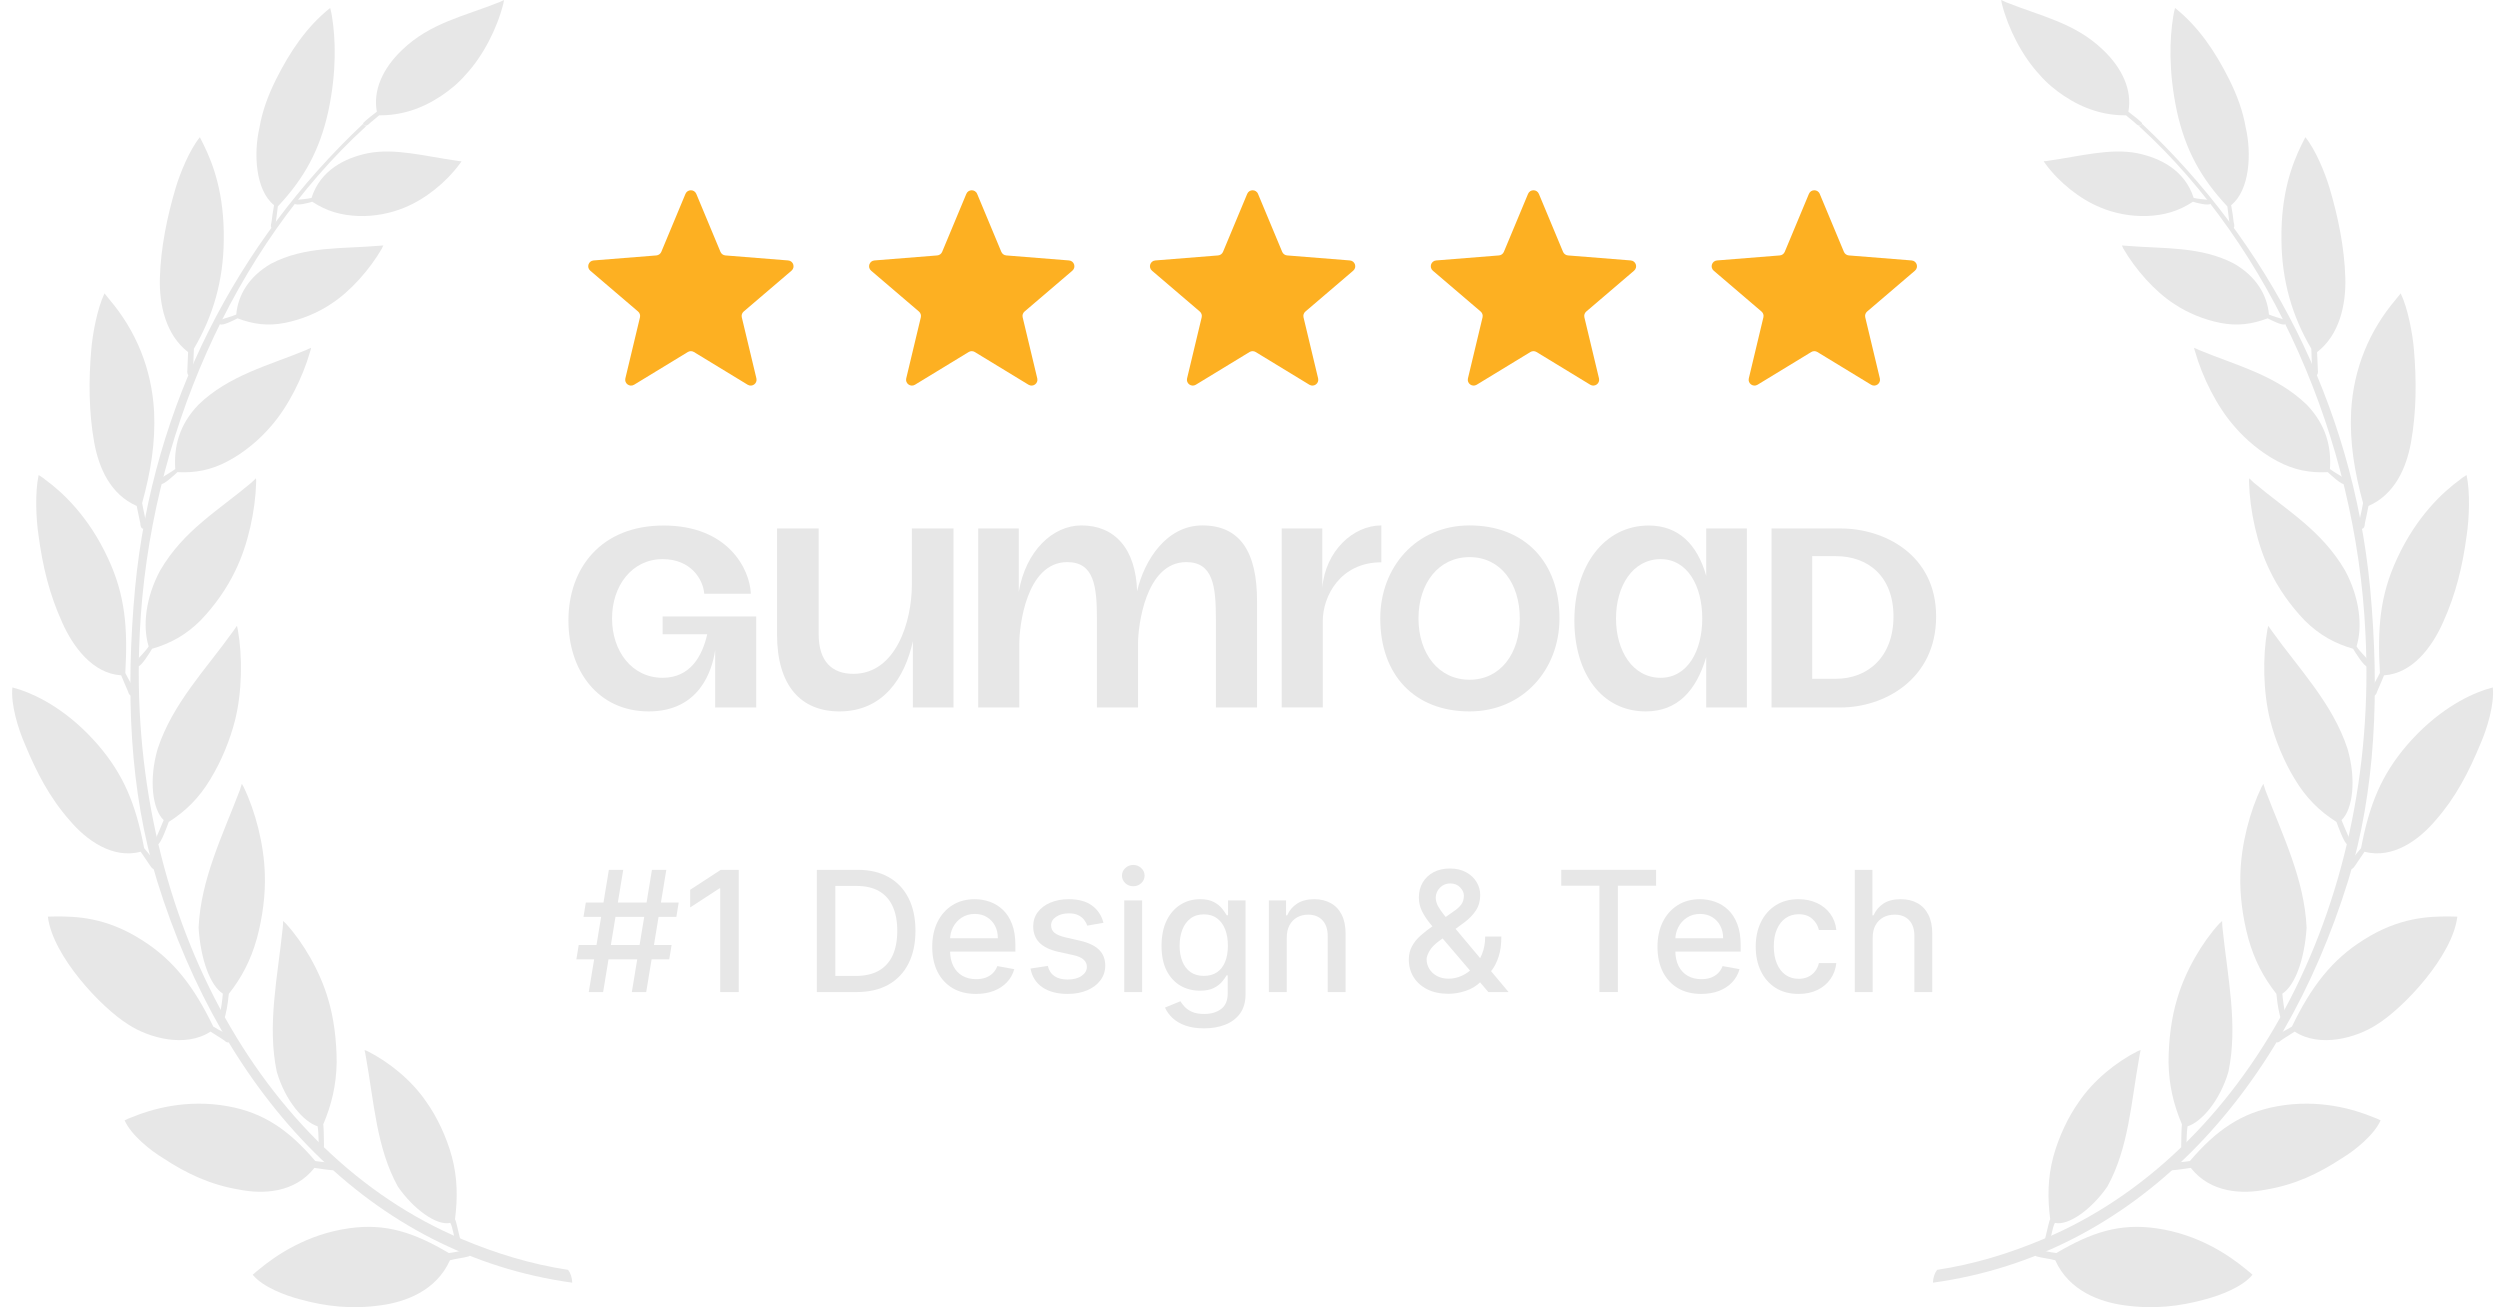 <svg width="153" height="80" viewBox="0 0 153 80" fill="none" xmlns="http://www.w3.org/2000/svg">
<g id="gumroad-stars">
<g id="Vector_13_2">
<path d="M41.951 11.864C42.074 11.571 42.49 11.571 42.613 11.864L44.092 15.413C44.144 15.536 44.261 15.621 44.394 15.632L48.235 15.939C48.553 15.964 48.681 16.359 48.44 16.566L45.513 19.066C45.411 19.153 45.367 19.29 45.398 19.42L46.292 23.158C46.366 23.467 46.029 23.711 45.757 23.546L42.469 21.543C42.354 21.473 42.21 21.473 42.095 21.543L38.807 23.546C38.535 23.711 38.198 23.467 38.272 23.158L39.166 19.42C39.197 19.29 39.153 19.153 39.051 19.066L36.124 16.566C35.883 16.359 36.011 15.964 36.329 15.939L40.17 15.632C40.303 15.621 40.42 15.536 40.472 15.413L41.951 11.864Z" fill="#FDB022"/>
<path d="M59.14 11.864C59.262 11.571 59.679 11.571 59.801 11.864L61.281 15.413C61.333 15.536 61.449 15.621 61.583 15.632L65.424 15.939C65.741 15.964 65.87 16.359 65.628 16.566L62.702 19.066C62.6 19.153 62.555 19.29 62.587 19.42L63.481 23.158C63.554 23.467 63.217 23.711 62.946 23.546L59.657 21.543C59.543 21.473 59.399 21.473 59.284 21.543L55.996 23.546C55.724 23.711 55.387 23.467 55.461 23.158L56.355 19.42C56.386 19.29 56.341 19.153 56.239 19.066L53.313 16.566C53.071 16.359 53.2 15.964 53.517 15.939L57.358 15.632C57.492 15.621 57.609 15.536 57.66 15.413L59.14 11.864Z" fill="#FDB022"/>
<path d="M76.329 11.864C76.451 11.571 76.868 11.571 76.99 11.864L78.47 15.413C78.521 15.536 78.638 15.621 78.772 15.632L82.612 15.939C82.93 15.964 83.059 16.359 82.817 16.566L79.891 19.066C79.788 19.153 79.744 19.29 79.775 19.42L80.669 23.158C80.743 23.467 80.406 23.711 80.134 23.546L76.846 21.543C76.731 21.473 76.587 21.473 76.473 21.543L73.184 23.546C72.912 23.711 72.576 23.467 72.649 23.158L73.543 19.42C73.575 19.29 73.53 19.153 73.428 19.066L70.502 16.566C70.26 16.359 70.389 15.964 70.706 15.939L74.547 15.632C74.681 15.621 74.797 15.536 74.849 15.413L76.329 11.864Z" fill="#FDB022"/>
<path d="M93.517 11.864C93.64 11.571 94.056 11.571 94.179 11.864L95.658 15.413C95.71 15.536 95.826 15.621 95.96 15.632L99.801 15.939C100.119 15.964 100.247 16.359 100.005 16.566L97.079 19.066C96.977 19.153 96.933 19.29 96.964 19.42L97.858 23.158C97.932 23.467 97.595 23.711 97.323 23.546L94.035 21.543C93.92 21.473 93.776 21.473 93.661 21.543L90.373 23.546C90.101 23.711 89.764 23.467 89.838 23.158L90.732 19.42C90.763 19.29 90.719 19.153 90.617 19.066L87.69 16.566C87.448 16.359 87.577 15.964 87.895 15.939L91.736 15.632C91.869 15.621 91.986 15.536 92.037 15.413L93.517 11.864Z" fill="#FDB022"/>
<path d="M110.706 11.864C110.828 11.571 111.245 11.571 111.367 11.864L112.847 15.413C112.899 15.536 113.015 15.621 113.149 15.632L116.99 15.939C117.308 15.964 117.436 16.359 117.194 16.566L114.268 19.066C114.166 19.153 114.121 19.29 114.153 19.42L115.047 23.158C115.12 23.467 114.783 23.711 114.512 23.546L111.223 21.543C111.109 21.473 110.964 21.473 110.85 21.543L107.562 23.546C107.29 23.711 106.953 23.467 107.027 23.158L107.92 19.42C107.952 19.29 107.907 19.153 107.805 19.066L104.879 16.566C104.637 16.359 104.766 15.964 105.083 15.939L108.924 15.632C109.058 15.621 109.174 15.536 109.226 15.413L110.706 11.864Z" fill="#FDB022"/>
</g>
<g id="Vector_14_2">
<path fill-rule="evenodd" clip-rule="evenodd" d="M35.022 78.5C22.686 76.797 13.705 67.117 9.607 53.886C7.924 48.41 7.68 42.337 8.267 35.987C9.352 24.648 14.568 14.802 22.176 7.622C22.209 7.589 22.221 7.578 22.232 7.611C22.254 7.644 22.32 7.677 22.353 7.7C22.398 7.722 22.409 7.7 22.375 7.755C14.303 15.134 9.12 26.871 8.555 38.73C7.68 55.667 15.919 70.668 28.267 75.834C30.338 76.708 32.508 77.372 34.767 77.715C34.922 77.914 35.011 78.191 35.022 78.5Z" fill="#E7E7E7"/>
<path fill-rule="evenodd" clip-rule="evenodd" d="M4.269 50.213C5.277 51.408 6.883 52.581 8.611 52.127C8.699 52.26 9.153 52.923 9.22 53.023C9.297 53.145 9.441 53.267 9.552 53.167C9.618 53.123 9.674 53.023 9.607 52.868C9.352 52.559 9.109 52.238 8.821 51.906C8.312 49.218 7.57 47.425 6.019 45.611C4.225 43.531 2.387 42.602 1.246 42.215C1.08 42.171 0.925 42.126 0.759 42.071C0.648 43.111 1.124 44.627 1.501 45.489C2.232 47.26 3.029 48.808 4.269 50.213Z" fill="#E7E7E7"/>
<path fill-rule="evenodd" clip-rule="evenodd" d="M19.109 12.346C18.965 12.401 18.123 12.622 18.023 12.457C17.99 12.412 18.035 12.246 18.112 12.235C18.422 12.202 18.765 12.18 19.064 12.114C19.607 10.41 21.113 9.669 22.497 9.381C24.158 9.049 25.986 9.558 27.946 9.835C28.045 9.857 28.156 9.868 28.245 9.868C28.212 9.934 28.167 9.978 28.123 10.045C27.303 11.162 26.019 12.191 24.767 12.7C23.926 13.054 22.918 13.253 21.933 13.22C20.892 13.176 20.017 12.943 19.109 12.346Z" fill="#E7E7E7"/>
<path fill-rule="evenodd" clip-rule="evenodd" d="M22.353 7.689C22.42 7.711 22.42 7.689 22.542 7.622C22.774 7.401 22.974 7.268 23.206 7.058C24.535 7.069 25.797 6.671 26.993 5.874C27.525 5.52 28.056 5.089 28.5 4.569C29.563 3.429 30.415 1.759 30.803 0.232C30.825 0.144 30.836 0.089 30.847 0C30.747 0.044 30.659 0.089 30.559 0.133C28.411 0.996 26.329 1.394 24.601 3.064C23.427 4.182 22.819 5.531 23.062 6.837C22.796 7.047 22.52 7.246 22.265 7.489C22.154 7.589 22.287 7.689 22.353 7.689Z" fill="#E7E7E7"/>
<path fill-rule="evenodd" clip-rule="evenodd" d="M14.535 19.481C14.391 19.559 13.583 19.979 13.461 19.835C13.406 19.78 13.428 19.603 13.505 19.57C13.804 19.459 14.159 19.382 14.458 19.249C14.568 18.043 15.244 16.915 16.584 16.14C18.633 15.056 20.958 15.233 23.151 15.045C23.261 15.034 23.361 15.034 23.461 15.023C23.428 15.089 23.394 15.145 23.372 15.211C22.641 16.472 21.456 17.833 20.249 18.607C19.441 19.149 18.444 19.559 17.448 19.758C16.395 19.968 15.499 19.846 14.535 19.481Z" fill="#E7E7E7"/>
<path fill-rule="evenodd" clip-rule="evenodd" d="M3.804 38.089C4.469 39.582 5.665 41.219 7.415 41.33C7.47 41.485 7.791 42.204 7.835 42.315C7.869 42.469 7.979 42.635 8.123 42.569C8.19 42.547 8.256 42.458 8.245 42.303C8.079 41.905 7.869 41.595 7.669 41.186C7.824 38.443 7.669 36.44 6.617 34.184C5.421 31.584 3.782 30.09 2.775 29.36C2.653 29.25 2.509 29.161 2.365 29.073C2.132 30.135 2.21 31.783 2.354 32.734C2.608 34.659 3.018 36.352 3.804 38.089Z" fill="#E7E7E7"/>
<path fill-rule="evenodd" clip-rule="evenodd" d="M5.764 27.07C6.052 28.663 6.772 30.267 8.367 30.964C8.389 31.13 8.566 31.905 8.588 32.026C8.588 32.192 8.644 32.38 8.799 32.358C8.843 32.347 8.954 32.303 8.965 32.137C8.898 31.716 8.777 31.241 8.699 30.787C9.231 28.851 9.519 27.081 9.43 25.19C9.286 22.523 8.289 20.211 6.717 18.353C6.595 18.22 6.506 18.076 6.396 17.955C5.953 18.873 5.665 20.444 5.587 21.384C5.421 23.287 5.432 25.201 5.764 27.07Z" fill="#E7E7E7"/>
<path fill-rule="evenodd" clip-rule="evenodd" d="M9.784 17.014C9.74 18.652 10.139 20.488 11.512 21.55C11.501 21.716 11.468 22.512 11.468 22.623C11.445 22.778 11.457 22.966 11.612 22.999C11.667 22.999 11.767 22.988 11.8 22.833C11.833 22.424 11.844 21.793 11.866 21.34C13.04 19.349 13.671 17.18 13.694 14.702C13.738 11.837 13.029 10.012 12.464 8.861C12.387 8.706 12.309 8.551 12.232 8.397C11.612 9.149 11.025 10.587 10.759 11.472C10.227 13.264 9.84 15.134 9.784 17.014Z" fill="#E7E7E7"/>
<path fill-rule="evenodd" clip-rule="evenodd" d="M15.875 7.832C15.521 9.37 15.62 11.627 16.772 12.556C16.728 12.755 16.628 13.441 16.617 13.596C16.573 13.762 16.54 13.917 16.672 13.983C16.728 14.005 16.772 14.005 16.838 13.861C16.916 13.43 16.938 13.076 17.005 12.633C18.644 10.886 19.574 9.16 20.094 6.804C20.615 4.337 20.537 2.378 20.316 0.996C20.294 0.83 20.249 0.664 20.205 0.487C18.765 1.637 17.747 3.153 16.883 4.879C16.418 5.819 16.052 6.781 15.875 7.832Z" fill="#E7E7E7"/>
<path fill-rule="evenodd" clip-rule="evenodd" d="M10.858 28.895C10.726 29.017 9.995 29.714 9.818 29.626C9.773 29.581 9.74 29.349 9.818 29.305C10.094 29.084 10.449 28.918 10.726 28.707C10.637 27.38 10.936 26.03 12.143 24.769C14.004 22.966 16.473 22.358 18.721 21.428C18.821 21.384 18.92 21.329 19.042 21.285C19.02 21.362 19.009 21.45 18.976 21.528C18.533 23.077 17.647 24.88 16.573 26.097C15.875 26.915 14.934 27.701 13.948 28.221C12.918 28.774 11.944 28.951 10.858 28.895Z" fill="#E7E7E7"/>
<path fill-rule="evenodd" clip-rule="evenodd" d="M9.308 39.704C9.209 39.881 8.622 40.832 8.433 40.788C8.356 40.788 8.278 40.556 8.334 40.467C8.577 40.146 8.887 39.892 9.098 39.56C8.721 38.343 8.898 36.584 9.807 34.903C11.246 32.447 13.35 31.252 15.388 29.537C15.476 29.449 15.565 29.371 15.665 29.272C15.676 29.349 15.687 29.438 15.676 29.537C15.631 31.219 15.188 33.332 14.402 34.925C13.893 35.998 13.14 37.071 12.276 37.967C11.379 38.863 10.427 39.383 9.308 39.704Z" fill="#E7E7E7"/>
<path fill-rule="evenodd" clip-rule="evenodd" d="M10.327 50.302C10.249 50.512 9.851 51.64 9.651 51.684C9.585 51.673 9.452 51.508 9.508 51.386C9.674 51.01 9.862 50.578 10.017 50.191C9.33 49.538 9.098 47.724 9.651 45.821C10.571 43.034 12.619 40.943 14.269 38.631C14.347 38.52 14.424 38.409 14.502 38.299C14.524 38.376 14.535 38.465 14.557 38.553C14.845 40.179 14.823 42.337 14.38 44.096C14.081 45.268 13.561 46.562 12.885 47.669C12.187 48.841 11.357 49.649 10.327 50.302Z" fill="#E7E7E7"/>
<path fill-rule="evenodd" clip-rule="evenodd" d="M7.857 62.703C9.109 63.522 11.346 64.141 12.885 63.134C13.007 63.223 13.649 63.61 13.727 63.676C13.838 63.787 13.992 63.864 14.092 63.71C14.148 63.643 14.181 63.533 14.07 63.411C13.749 63.19 13.395 63.046 13.051 62.825C11.877 60.391 10.615 58.742 8.677 57.526C6.462 56.11 4.613 56.087 3.428 56.087C3.262 56.087 3.096 56.099 2.93 56.099C3.217 58.499 6.196 61.674 7.857 62.703Z" fill="#E7E7E7"/>
<path fill-rule="evenodd" clip-rule="evenodd" d="M14.004 60.822C13.992 60.977 13.915 61.663 13.804 62.083C13.771 62.205 13.76 62.382 13.594 62.316C13.527 62.305 13.461 62.161 13.461 62.094C13.539 61.685 13.605 61.221 13.638 60.811C12.874 60.324 12.276 58.731 12.154 56.773C12.287 53.82 13.616 51.142 14.679 48.355C14.712 48.233 14.757 48.1 14.801 47.968C14.845 48.034 14.867 48.1 14.912 48.167C15.62 49.627 16.163 51.673 16.207 53.521C16.252 54.727 16.074 56.132 15.72 57.437C15.344 58.776 14.79 59.827 14.004 60.822Z" fill="#E7E7E7"/>
<path fill-rule="evenodd" clip-rule="evenodd" d="M14.635 72.803C16.074 73.091 18.023 73.024 19.242 71.475C19.552 71.52 20.05 71.597 20.371 71.619C20.46 71.63 20.526 71.564 20.559 71.453C20.581 71.376 20.559 71.276 20.415 71.199C20.05 71.121 19.684 71.121 19.297 71.055C17.68 69.163 16.152 68.101 13.948 67.703C11.401 67.239 9.242 67.891 8.09 68.367C7.935 68.422 7.769 68.489 7.625 68.566C8.035 69.484 9.231 70.425 9.984 70.878C11.423 71.829 12.896 72.515 14.635 72.803Z" fill="#E7E7E7"/>
<path fill-rule="evenodd" clip-rule="evenodd" d="M19.784 68.809C19.806 68.975 19.828 69.639 19.828 70.082C19.817 70.203 19.851 70.369 19.684 70.38C19.607 70.38 19.518 70.281 19.518 70.203C19.485 69.794 19.507 69.352 19.441 68.931C18.588 68.666 17.459 67.371 16.938 65.59C16.34 62.736 16.994 59.793 17.304 56.773C17.326 56.641 17.315 56.508 17.326 56.364C17.381 56.419 17.448 56.475 17.503 56.53C18.544 57.669 19.585 59.428 20.083 61.154C20.427 62.282 20.604 63.676 20.604 65.015C20.581 66.42 20.294 67.604 19.784 68.809Z" fill="#E7E7E7"/>
<path fill-rule="evenodd" clip-rule="evenodd" d="M27.846 74.617C27.924 74.739 28.023 75.292 28.134 75.713C28.167 75.812 28.234 75.967 28.079 76.022C28.001 76.055 27.901 75.989 27.879 75.923C27.735 75.569 27.735 75.193 27.558 74.839C26.728 75.038 25.288 73.987 24.347 72.615C23.04 70.248 22.896 67.471 22.387 64.65C22.375 64.517 22.331 64.395 22.309 64.263C22.375 64.274 22.442 64.318 22.508 64.34C23.76 64.971 25.188 66.088 26.108 67.46C26.739 68.345 27.326 69.573 27.658 70.801C28.001 72.095 28.012 73.323 27.846 74.617Z" fill="#E7E7E7"/>
<path fill-rule="evenodd" clip-rule="evenodd" d="M23.317 79.883C24.79 79.684 26.694 79.009 27.536 77.129C27.835 77.04 28.355 76.985 28.666 76.896C28.754 76.885 28.798 76.786 28.809 76.664C28.809 76.597 28.765 76.498 28.61 76.476C28.245 76.531 27.879 76.642 27.47 76.686C25.332 75.425 23.605 74.85 21.357 75.171C18.776 75.535 16.894 76.83 15.886 77.66C15.742 77.781 15.598 77.892 15.465 78.013C16.085 78.777 17.481 79.286 18.311 79.507C19.939 79.961 21.534 80.138 23.317 79.883Z" fill="#E7E7E7"/>
<path fill-rule="evenodd" clip-rule="evenodd" d="M118.296 78.5C130.633 76.797 139.614 67.117 143.711 53.886C145.394 48.41 145.638 42.337 145.051 35.987C143.966 24.648 138.75 14.802 131.142 7.622C131.109 7.589 131.098 7.578 131.087 7.611C131.065 7.644 130.998 7.677 130.965 7.7C130.921 7.722 130.91 7.7 130.943 7.755C139.016 15.134 144.198 26.871 144.763 38.73C145.638 55.667 137.399 70.668 125.051 75.834C122.981 76.708 120.81 77.372 118.551 77.715C118.396 77.914 118.307 78.191 118.296 78.5Z" fill="#E7E7E7"/>
<path fill-rule="evenodd" clip-rule="evenodd" d="M149.049 50.213C148.041 51.408 146.435 52.581 144.708 52.127C144.619 52.26 144.165 52.923 144.099 53.023C144.021 53.145 143.877 53.267 143.767 53.167C143.7 53.123 143.645 53.023 143.711 52.868C143.966 52.559 144.209 52.238 144.497 51.906C145.007 49.218 145.749 47.425 147.299 45.611C149.093 43.531 150.931 42.602 152.072 42.215C152.238 42.171 152.393 42.126 152.559 42.071C152.67 43.111 152.194 44.627 151.817 45.489C151.086 47.26 150.289 48.808 149.049 50.213Z" fill="#E7E7E7"/>
<path fill-rule="evenodd" clip-rule="evenodd" d="M134.21 12.346C134.354 12.401 135.195 12.622 135.295 12.457C135.328 12.412 135.284 12.246 135.206 12.235C134.896 12.202 134.553 12.18 134.254 12.114C133.711 10.41 132.205 9.669 130.821 9.381C129.16 9.049 127.333 9.558 125.373 9.835C125.273 9.857 125.162 9.868 125.074 9.868C125.107 9.934 125.151 9.978 125.195 10.045C126.015 11.162 127.299 12.191 128.551 12.7C129.392 13.054 130.4 13.253 131.386 13.22C132.427 13.176 133.302 12.943 134.21 12.346Z" fill="#E7E7E7"/>
<path fill-rule="evenodd" clip-rule="evenodd" d="M130.965 7.689C130.899 7.711 130.899 7.689 130.777 7.622C130.544 7.401 130.345 7.268 130.112 7.058C128.783 7.069 127.521 6.671 126.325 5.874C125.793 5.52 125.262 5.089 124.819 4.569C123.756 3.429 122.903 1.759 122.515 0.232C122.493 0.144 122.482 0.089 122.471 0C122.571 0.044 122.659 0.089 122.759 0.133C124.907 0.996 126.989 1.394 128.717 3.064C129.891 4.182 130.5 5.531 130.256 6.837C130.522 7.047 130.799 7.246 131.054 7.489C131.164 7.589 131.031 7.689 130.965 7.689Z" fill="#E7E7E7"/>
<path fill-rule="evenodd" clip-rule="evenodd" d="M138.783 19.481C138.927 19.559 139.736 19.979 139.857 19.835C139.913 19.78 139.891 19.603 139.813 19.57C139.514 19.459 139.16 19.382 138.861 19.249C138.75 18.043 138.074 16.915 136.735 16.14C134.686 15.056 132.36 15.233 130.168 15.045C130.057 15.034 129.957 15.034 129.858 15.023C129.891 15.089 129.924 15.145 129.946 15.211C130.677 16.472 131.862 17.833 133.069 18.607C133.877 19.149 134.874 19.559 135.871 19.758C136.923 19.968 137.82 19.846 138.783 19.481Z" fill="#E7E7E7"/>
<path fill-rule="evenodd" clip-rule="evenodd" d="M149.514 38.089C148.85 39.582 147.654 41.219 145.904 41.33C145.848 41.485 145.527 42.204 145.483 42.315C145.45 42.469 145.339 42.635 145.195 42.569C145.129 42.547 145.062 42.458 145.073 42.303C145.239 41.905 145.45 41.595 145.649 41.186C145.494 38.443 145.649 36.44 146.701 34.184C147.897 31.584 149.536 30.09 150.544 29.36C150.666 29.25 150.81 29.161 150.954 29.073C151.186 30.135 151.109 31.783 150.965 32.734C150.71 34.659 150.3 36.352 149.514 38.089Z" fill="#E7E7E7"/>
<path fill-rule="evenodd" clip-rule="evenodd" d="M147.554 27.07C147.266 28.663 146.546 30.267 144.951 30.964C144.929 31.13 144.752 31.905 144.73 32.026C144.73 32.192 144.675 32.38 144.52 32.358C144.475 32.347 144.365 32.303 144.353 32.137C144.42 31.716 144.542 31.241 144.619 30.787C144.088 28.851 143.8 27.081 143.888 25.19C144.032 22.523 145.029 20.211 146.601 18.353C146.723 18.22 146.812 18.076 146.923 17.955C147.366 18.873 147.654 20.444 147.731 21.384C147.897 23.287 147.886 25.201 147.554 27.07Z" fill="#E7E7E7"/>
<path fill-rule="evenodd" clip-rule="evenodd" d="M143.534 17.014C143.578 18.652 143.18 20.488 141.806 21.55C141.817 21.716 141.851 22.512 141.851 22.623C141.873 22.778 141.862 22.966 141.707 22.999C141.651 22.999 141.552 22.988 141.518 22.833C141.485 22.424 141.474 21.793 141.452 21.34C140.278 19.349 139.647 17.18 139.625 14.702C139.581 11.837 140.289 10.012 140.854 8.861C140.932 8.706 141.009 8.551 141.087 8.397C141.707 9.149 142.294 10.587 142.559 11.472C143.091 13.264 143.479 15.134 143.534 17.014Z" fill="#E7E7E7"/>
<path fill-rule="evenodd" clip-rule="evenodd" d="M137.443 7.832C137.798 9.37 137.698 11.627 136.546 12.556C136.591 12.755 136.69 13.441 136.701 13.596C136.746 13.762 136.779 13.917 136.646 13.983C136.591 14.005 136.546 14.005 136.48 13.861C136.402 13.43 136.38 13.076 136.314 12.633C134.675 10.886 133.745 9.16 133.224 6.804C132.704 4.337 132.781 2.378 133.003 0.996C133.025 0.83 133.069 0.664 133.113 0.487C134.553 1.637 135.572 3.153 136.436 4.879C136.901 5.819 137.266 6.781 137.443 7.832Z" fill="#E7E7E7"/>
<path fill-rule="evenodd" clip-rule="evenodd" d="M142.46 28.895C142.593 29.017 143.324 29.714 143.501 29.626C143.545 29.581 143.578 29.349 143.501 29.305C143.224 29.084 142.87 28.918 142.593 28.707C142.681 27.38 142.382 26.03 141.175 24.769C139.315 22.966 136.845 22.358 134.597 21.428C134.498 21.384 134.398 21.329 134.276 21.285C134.298 21.362 134.309 21.45 134.343 21.528C134.785 23.077 135.671 24.88 136.746 26.097C137.443 26.915 138.385 27.701 139.37 28.221C140.4 28.774 141.375 28.951 142.46 28.895Z" fill="#E7E7E7"/>
<path fill-rule="evenodd" clip-rule="evenodd" d="M144.01 39.704C144.11 39.881 144.697 40.832 144.885 40.788C144.963 40.788 145.04 40.556 144.985 40.467C144.741 40.146 144.431 39.892 144.221 39.56C144.597 38.343 144.42 36.584 143.512 34.903C142.072 32.447 139.968 31.252 137.931 29.537C137.842 29.449 137.753 29.371 137.654 29.272C137.643 29.349 137.632 29.438 137.643 29.537C137.687 31.219 138.13 33.332 138.916 34.925C139.426 35.998 140.179 37.071 141.042 37.967C141.939 38.863 142.892 39.383 144.01 39.704Z" fill="#E7E7E7"/>
<path fill-rule="evenodd" clip-rule="evenodd" d="M142.991 50.302C143.069 50.512 143.468 51.64 143.667 51.684C143.733 51.673 143.866 51.508 143.811 51.386C143.645 51.01 143.456 50.578 143.301 50.191C143.988 49.538 144.221 47.724 143.667 45.821C142.748 43.034 140.699 40.943 139.049 38.631C138.971 38.52 138.894 38.409 138.816 38.299C138.794 38.376 138.783 38.465 138.761 38.553C138.473 40.179 138.495 42.337 138.938 44.096C139.237 45.268 139.758 46.562 140.433 47.669C141.131 48.841 141.961 49.649 142.991 50.302Z" fill="#E7E7E7"/>
<path fill-rule="evenodd" clip-rule="evenodd" d="M145.461 62.703C144.209 63.522 141.973 64.141 140.433 63.134C140.311 63.223 139.669 63.61 139.592 63.676C139.481 63.787 139.326 63.864 139.226 63.71C139.171 63.643 139.138 63.533 139.248 63.411C139.569 63.19 139.924 63.046 140.267 62.825C141.441 60.391 142.703 58.742 144.641 57.526C146.856 56.11 148.706 56.087 149.89 56.087C150.057 56.087 150.223 56.099 150.389 56.099C150.101 58.499 147.122 61.674 145.461 62.703Z" fill="#E7E7E7"/>
<path fill-rule="evenodd" clip-rule="evenodd" d="M139.315 60.822C139.326 60.977 139.403 61.663 139.514 62.083C139.547 62.205 139.558 62.382 139.725 62.316C139.791 62.305 139.857 62.161 139.857 62.094C139.78 61.685 139.713 61.221 139.68 60.811C140.444 60.324 141.042 58.731 141.164 56.773C141.031 53.82 139.702 51.142 138.639 48.355C138.606 48.233 138.562 48.1 138.517 47.968C138.473 48.034 138.451 48.1 138.407 48.167C137.698 49.627 137.155 51.673 137.111 53.521C137.067 54.727 137.244 56.132 137.598 57.437C137.975 58.776 138.529 59.827 139.315 60.822Z" fill="#E7E7E7"/>
<path fill-rule="evenodd" clip-rule="evenodd" d="M138.684 72.803C137.244 73.091 135.295 73.024 134.077 71.475C133.767 71.52 133.268 71.597 132.947 71.619C132.859 71.63 132.792 71.564 132.759 71.453C132.737 71.376 132.759 71.276 132.903 71.199C133.268 71.121 133.634 71.121 134.021 71.055C135.638 69.163 137.166 68.101 139.37 67.703C141.917 67.239 144.077 67.891 145.228 68.367C145.383 68.422 145.549 68.489 145.693 68.566C145.284 69.484 144.088 70.425 143.335 70.878C141.895 71.829 140.422 72.515 138.684 72.803Z" fill="#E7E7E7"/>
<path fill-rule="evenodd" clip-rule="evenodd" d="M133.534 68.809C133.512 68.975 133.49 69.639 133.49 70.082C133.501 70.203 133.468 70.369 133.634 70.38C133.711 70.38 133.8 70.281 133.8 70.203C133.833 69.794 133.811 69.352 133.877 68.931C134.73 68.666 135.86 67.371 136.38 65.59C136.978 62.736 136.325 59.793 136.015 56.773C135.993 56.641 136.004 56.508 135.993 56.364C135.937 56.419 135.871 56.475 135.815 56.53C134.774 57.669 133.733 59.428 133.235 61.154C132.892 62.282 132.715 63.676 132.715 65.015C132.737 66.42 133.025 67.604 133.534 68.809Z" fill="#E7E7E7"/>
<path fill-rule="evenodd" clip-rule="evenodd" d="M125.472 74.617C125.395 74.739 125.295 75.292 125.184 75.713C125.151 75.812 125.085 75.967 125.24 76.022C125.317 76.055 125.417 75.989 125.439 75.923C125.583 75.569 125.583 75.193 125.76 74.839C126.591 75.038 128.03 73.987 128.972 72.615C130.278 70.248 130.422 67.471 130.932 64.65C130.943 64.517 130.987 64.395 131.009 64.263C130.943 64.274 130.876 64.318 130.81 64.34C129.559 64.971 128.13 66.088 127.211 67.46C126.58 68.345 125.993 69.573 125.66 70.801C125.317 72.095 125.306 73.323 125.472 74.617Z" fill="#E7E7E7"/>
<path fill-rule="evenodd" clip-rule="evenodd" d="M130.002 79.883C128.529 79.684 126.624 79.009 125.782 77.129C125.483 77.04 124.963 76.985 124.653 76.896C124.564 76.885 124.52 76.786 124.509 76.664C124.509 76.597 124.553 76.498 124.708 76.476C125.074 76.531 125.439 76.642 125.849 76.686C127.986 75.425 129.714 74.85 131.962 75.171C134.542 75.535 136.424 76.83 137.432 77.66C137.576 77.781 137.72 77.892 137.853 78.013C137.233 78.777 135.838 79.286 135.007 79.507C133.379 79.961 131.784 80.138 130.002 79.883Z" fill="#E7E7E7"/>
<path d="M84.538 32.156C82.809 32.156 81.119 33.718 80.924 35.974V32.342H78.441V43.294H80.955V37.993C80.955 36.508 82.01 34.413 84.538 34.413V32.156Z" fill="#E7E7E7"/>
<path d="M110.906 41.541V34.037H112.362C114.304 34.037 115.881 35.248 115.881 37.729C115.881 40.21 114.304 41.541 112.362 41.541H110.906ZM108.418 43.296H112.666C115.275 43.296 118.491 41.602 118.491 37.729C118.491 33.916 115.275 32.343 112.666 32.343H108.418V43.296Z" fill="#E7E7E7"/>
<path d="M98.9 37.85C98.9 35.853 99.931 34.219 101.63 34.219C103.268 34.219 104.178 35.853 104.178 37.85C104.178 39.847 103.268 41.481 101.63 41.481C99.931 41.481 98.9 39.847 98.9 37.85ZM96.352 37.971C96.352 41.239 98.05 43.538 100.72 43.538C102.662 43.538 103.815 42.267 104.421 40.21V43.296H106.908V32.343H104.421V35.248C103.875 33.311 102.722 32.162 100.902 32.162C98.171 32.162 96.352 34.643 96.352 37.971Z" fill="#E7E7E7"/>
<path d="M39.702 43.538C36.608 43.538 34.788 41.057 34.788 37.971C34.788 34.764 36.79 32.162 40.612 32.162C44.556 32.162 45.891 34.824 45.952 36.337H43.1C43.039 35.49 42.311 34.219 40.552 34.219C38.671 34.219 37.457 35.853 37.457 37.85C37.457 39.847 38.671 41.481 40.552 41.481C42.251 41.481 42.979 40.15 43.282 38.818H40.552V37.729H46.281V43.296H43.767V39.786C43.586 41.057 42.797 43.538 39.702 43.538Z" fill="#E7E7E7"/>
<path d="M51.377 43.538C49.011 43.538 47.554 41.965 47.554 38.818V32.343H50.103V38.818C50.103 40.452 50.892 41.239 52.226 41.239C54.835 41.239 55.806 38.031 55.806 35.792V32.343H58.355V43.296H55.867V39.242C55.382 41.481 54.047 43.538 51.377 43.538Z" fill="#E7E7E7"/>
<path d="M73.583 32.156C71.409 32.156 70.037 34.251 69.59 36.188C69.513 33.592 68.233 32.156 66.186 32.156C64.416 32.156 62.775 33.73 62.349 36.219V32.342H59.865V43.296H62.381V39.369C62.381 38.395 62.788 34.401 65.32 34.401C66.961 34.401 67.132 35.877 67.132 37.894V43.296H69.647V39.369C69.647 38.395 70.071 34.401 72.604 34.401C74.243 34.401 74.413 35.877 74.413 37.894V43.296H76.931V36.817C76.942 33.709 75.842 32.156 73.583 32.156Z" fill="#E7E7E7"/>
<path d="M89.936 32.156C86.679 32.156 84.472 34.703 84.472 37.847C84.472 41.311 86.571 43.538 89.936 43.538C93.194 43.538 95.44 40.991 95.44 37.847C95.44 34.383 93.3 32.156 89.936 32.156ZM89.936 41.6C88.04 41.6 86.811 39.998 86.811 37.847C86.811 35.696 88.044 34.095 89.936 34.095C91.828 34.095 93.011 35.696 93.011 37.847C93.011 39.998 91.826 41.6 89.936 41.6Z" fill="#E7E7E7"/>
<path d="M38.669 60.714L39.899 53.234H40.778L39.548 60.714H38.669ZM35.274 58.713L35.417 57.836H41.101L40.958 58.713H35.274ZM36.032 60.714L37.263 53.234H38.141L36.911 60.714H36.032ZM35.71 56.112L35.852 55.235H41.536L41.394 56.112H35.71Z" fill="#E7E7E7"/>
<path d="M45.212 53.234V60.714H44.077V54.366H44.033L42.239 55.535V54.454L44.11 53.234H45.212Z" fill="#E7E7E7"/>
<path d="M52.419 60.714H49.991V53.234H52.496C53.231 53.234 53.862 53.383 54.389 53.683C54.917 53.98 55.321 54.407 55.602 54.965C55.885 55.52 56.026 56.186 56.026 56.963C56.026 57.742 55.883 58.412 55.598 58.972C55.315 59.532 54.904 59.963 54.367 60.265C53.83 60.565 53.181 60.714 52.419 60.714ZM51.123 59.728H52.357C52.928 59.728 53.403 59.621 53.781 59.407C54.16 59.19 54.443 58.877 54.631 58.468C54.819 58.056 54.913 57.555 54.913 56.963C54.913 56.376 54.819 55.878 54.631 55.469C54.445 55.06 54.168 54.75 53.8 54.538C53.431 54.326 52.973 54.22 52.426 54.22H51.123V59.728Z" fill="#E7E7E7"/>
<path d="M59.729 60.828C59.175 60.828 58.697 60.709 58.297 60.473C57.899 60.235 57.591 59.9 57.374 59.469C57.159 59.035 57.052 58.528 57.052 57.946C57.052 57.371 57.159 56.864 57.374 56.426C57.591 55.988 57.894 55.646 58.282 55.4C58.673 55.154 59.13 55.031 59.652 55.031C59.969 55.031 60.277 55.083 60.575 55.188C60.873 55.293 61.14 55.457 61.377 55.681C61.614 55.905 61.801 56.196 61.937 56.554C62.074 56.91 62.142 57.342 62.142 57.851V58.238H57.671V57.42H61.069C61.069 57.132 61.011 56.878 60.894 56.656C60.776 56.432 60.612 56.256 60.399 56.127C60.189 55.998 59.943 55.933 59.659 55.933C59.352 55.933 59.083 56.008 58.854 56.16C58.627 56.308 58.451 56.503 58.326 56.744C58.204 56.983 58.143 57.242 58.143 57.522V58.161C58.143 58.536 58.209 58.855 58.341 59.118C58.475 59.381 58.662 59.582 58.901 59.721C59.141 59.857 59.42 59.925 59.74 59.925C59.947 59.925 60.137 59.896 60.308 59.838C60.478 59.777 60.626 59.687 60.751 59.567C60.875 59.448 60.971 59.301 61.036 59.125L62.073 59.312C61.99 59.616 61.841 59.883 61.626 60.112C61.414 60.338 61.146 60.515 60.824 60.641C60.504 60.765 60.139 60.828 59.729 60.828Z" fill="#E7E7E7"/>
<path d="M67.531 56.474L66.539 56.649C66.498 56.522 66.432 56.402 66.341 56.287C66.253 56.173 66.134 56.079 65.982 56.006C65.831 55.933 65.642 55.897 65.415 55.897C65.105 55.897 64.846 55.966 64.638 56.105C64.431 56.241 64.327 56.418 64.327 56.634C64.327 56.822 64.397 56.973 64.536 57.087C64.675 57.202 64.9 57.295 65.21 57.368L66.103 57.573C66.621 57.692 67.007 57.876 67.26 58.125C67.514 58.373 67.641 58.696 67.641 59.093C67.641 59.429 67.544 59.728 67.348 59.991C67.156 60.252 66.886 60.456 66.539 60.605C66.195 60.753 65.796 60.828 65.341 60.828C64.712 60.828 64.198 60.694 63.8 60.426C63.402 60.155 63.157 59.772 63.067 59.275L64.126 59.114C64.192 59.39 64.327 59.598 64.532 59.739C64.737 59.878 65.004 59.947 65.334 59.947C65.693 59.947 65.98 59.873 66.195 59.724C66.41 59.574 66.517 59.39 66.517 59.173C66.517 58.998 66.451 58.85 66.319 58.731C66.19 58.612 65.991 58.522 65.722 58.461L64.77 58.252C64.245 58.133 63.857 57.943 63.605 57.683C63.356 57.422 63.232 57.092 63.232 56.693C63.232 56.362 63.325 56.072 63.51 55.824C63.696 55.575 63.952 55.382 64.279 55.243C64.606 55.102 64.981 55.031 65.404 55.031C66.012 55.031 66.49 55.162 66.839 55.425C67.189 55.686 67.419 56.035 67.531 56.474Z" fill="#E7E7E7"/>
<path d="M68.804 60.714V55.104H69.899V60.714H68.804ZM69.357 54.238C69.167 54.238 69.003 54.175 68.866 54.048C68.732 53.919 68.665 53.766 68.665 53.588C68.665 53.408 68.732 53.255 68.866 53.128C69.003 52.999 69.167 52.934 69.357 52.934C69.548 52.934 69.71 52.999 69.844 53.128C69.981 53.255 70.049 53.408 70.049 53.588C70.049 53.766 69.981 53.919 69.844 54.048C69.71 54.175 69.548 54.238 69.357 54.238Z" fill="#E7E7E7"/>
<path d="M73.69 62.935C73.243 62.935 72.858 62.877 72.536 62.76C72.216 62.643 71.955 62.488 71.752 62.296C71.55 62.103 71.398 61.893 71.298 61.664L72.239 61.277C72.305 61.384 72.393 61.497 72.503 61.617C72.615 61.738 72.767 61.842 72.957 61.927C73.15 62.012 73.398 62.055 73.701 62.055C74.116 62.055 74.459 61.954 74.73 61.752C75.001 61.552 75.136 61.233 75.136 60.795V59.692H75.067C75.001 59.811 74.906 59.944 74.781 60.09C74.659 60.236 74.49 60.362 74.276 60.47C74.061 60.577 73.781 60.63 73.437 60.63C72.993 60.63 72.592 60.527 72.236 60.32C71.882 60.11 71.601 59.802 71.393 59.396C71.188 58.987 71.086 58.484 71.086 57.887C71.086 57.291 71.187 56.779 71.39 56.353C71.595 55.927 71.876 55.601 72.232 55.374C72.588 55.145 72.993 55.031 73.444 55.031C73.793 55.031 74.075 55.089 74.29 55.206C74.505 55.321 74.672 55.455 74.792 55.608C74.914 55.761 75.008 55.897 75.074 56.013H75.155V55.104H76.228V60.839C76.228 61.321 76.115 61.716 75.891 62.026C75.666 62.335 75.362 62.564 74.979 62.712C74.598 62.861 74.168 62.935 73.69 62.935ZM73.679 59.724C73.994 59.724 74.26 59.651 74.477 59.505C74.697 59.357 74.863 59.145 74.975 58.87C75.09 58.592 75.147 58.26 75.147 57.873C75.147 57.495 75.091 57.163 74.979 56.875C74.867 56.588 74.702 56.364 74.484 56.203C74.267 56.04 73.999 55.959 73.679 55.959C73.349 55.959 73.074 56.044 72.855 56.214C72.635 56.382 72.469 56.611 72.357 56.901C72.247 57.191 72.192 57.515 72.192 57.873C72.192 58.24 72.248 58.563 72.36 58.84C72.472 59.118 72.639 59.335 72.858 59.491C73.081 59.647 73.354 59.724 73.679 59.724Z" fill="#E7E7E7"/>
<path d="M78.75 57.383V60.714H77.655V55.104H78.706V56.017H78.776C78.905 55.72 79.108 55.481 79.384 55.301C79.662 55.121 80.012 55.031 80.435 55.031C80.818 55.031 81.154 55.111 81.442 55.272C81.73 55.43 81.953 55.666 82.112 55.98C82.271 56.295 82.35 56.683 82.35 57.146V60.714H81.255V57.277C81.255 56.87 81.149 56.553 80.936 56.324C80.724 56.093 80.432 55.977 80.061 55.977C79.807 55.977 79.581 56.032 79.384 56.141C79.188 56.251 79.033 56.411 78.918 56.623C78.806 56.833 78.75 57.086 78.75 57.383Z" fill="#E7E7E7"/>
<path d="M88.648 60.82C88.145 60.82 87.712 60.729 87.348 60.546C86.987 60.364 86.709 60.115 86.513 59.801C86.318 59.485 86.22 59.127 86.22 58.727C86.22 58.423 86.284 58.153 86.411 57.916C86.538 57.678 86.715 57.457 86.942 57.255C87.169 57.053 87.431 56.85 87.729 56.645L88.938 55.794C89.143 55.66 89.303 55.519 89.418 55.37C89.532 55.22 89.59 55.033 89.59 54.812C89.59 54.636 89.514 54.468 89.362 54.308C89.211 54.147 89.008 54.067 88.755 54.067C88.579 54.067 88.424 54.109 88.29 54.194C88.158 54.28 88.054 54.389 87.978 54.523C87.905 54.655 87.868 54.793 87.868 54.94C87.868 55.11 87.915 55.282 88.007 55.455C88.103 55.627 88.225 55.806 88.374 55.992C88.523 56.174 88.679 56.364 88.843 56.561L92.325 60.714H91.088L88.205 57.336C87.963 57.051 87.739 56.783 87.531 56.532C87.324 56.279 87.155 56.023 87.026 55.765C86.899 55.505 86.835 55.223 86.835 54.921C86.835 54.578 86.914 54.273 87.07 54.008C87.229 53.74 87.45 53.531 87.733 53.38C88.016 53.229 88.348 53.153 88.729 53.153C89.115 53.153 89.445 53.229 89.721 53.38C90 53.528 90.213 53.727 90.362 53.975C90.514 54.221 90.589 54.49 90.589 54.782C90.589 55.138 90.5 55.452 90.322 55.725C90.146 55.995 89.903 56.243 89.593 56.47L88.088 57.577C87.795 57.791 87.591 58.003 87.476 58.212C87.364 58.419 87.308 58.581 87.308 58.698C87.308 58.912 87.363 59.111 87.473 59.293C87.585 59.476 87.741 59.622 87.942 59.732C88.144 59.841 88.381 59.896 88.652 59.896C88.93 59.896 89.201 59.836 89.465 59.717C89.731 59.595 89.972 59.421 90.187 59.195C90.404 58.968 90.576 58.697 90.703 58.38C90.83 58.064 90.893 57.709 90.893 57.317H91.882C91.882 57.8 91.827 58.207 91.717 58.541C91.608 58.872 91.475 59.142 91.318 59.352C91.164 59.559 91.019 59.721 90.882 59.838C90.838 59.877 90.797 59.916 90.758 59.955C90.719 59.993 90.677 60.032 90.633 60.071C90.379 60.327 90.072 60.516 89.71 60.638C89.352 60.759 88.998 60.82 88.648 60.82Z" fill="#E7E7E7"/>
<path d="M95.548 54.205V53.234H101.353V54.205H99.013V60.714H97.885V54.205H95.548Z" fill="#E7E7E7"/>
<path d="M104.115 60.828C103.561 60.828 103.084 60.709 102.683 60.473C102.285 60.235 101.978 59.9 101.76 59.469C101.545 59.035 101.438 58.528 101.438 57.946C101.438 57.371 101.545 56.864 101.76 56.426C101.978 55.988 102.28 55.646 102.669 55.4C103.059 55.154 103.516 55.031 104.038 55.031C104.356 55.031 104.663 55.083 104.961 55.188C105.259 55.293 105.526 55.457 105.763 55.681C106 55.905 106.187 56.196 106.324 56.554C106.46 56.91 106.529 57.342 106.529 57.851V58.238H102.057V57.42H105.456C105.456 57.132 105.397 56.878 105.28 56.656C105.163 56.432 104.998 56.256 104.785 56.127C104.575 55.998 104.329 55.933 104.046 55.933C103.738 55.933 103.469 56.008 103.24 56.16C103.013 56.308 102.837 56.503 102.713 56.744C102.59 56.983 102.529 57.242 102.529 57.522V58.161C102.529 58.536 102.595 58.855 102.727 59.118C102.861 59.381 103.048 59.582 103.288 59.721C103.527 59.857 103.806 59.925 104.126 59.925C104.334 59.925 104.523 59.896 104.694 59.838C104.865 59.777 105.013 59.687 105.137 59.567C105.262 59.448 105.357 59.301 105.423 59.125L106.459 59.312C106.376 59.616 106.227 59.883 106.012 60.112C105.8 60.338 105.533 60.515 105.21 60.641C104.89 60.765 104.525 60.828 104.115 60.828Z" fill="#E7E7E7"/>
<path d="M110.072 60.828C109.528 60.828 109.059 60.705 108.666 60.459C108.275 60.21 107.975 59.868 107.765 59.432C107.555 58.996 107.45 58.497 107.45 57.935C107.45 57.365 107.557 56.862 107.772 56.426C107.987 55.988 108.29 55.646 108.68 55.4C109.071 55.154 109.531 55.031 110.061 55.031C110.488 55.031 110.869 55.11 111.204 55.268C111.538 55.424 111.808 55.643 112.013 55.926C112.221 56.208 112.344 56.538 112.383 56.916H111.317C111.259 56.653 111.124 56.426 110.914 56.236C110.707 56.046 110.428 55.951 110.079 55.951C109.774 55.951 109.507 56.032 109.277 56.192C109.05 56.351 108.873 56.577 108.746 56.872C108.619 57.164 108.556 57.51 108.556 57.909C108.556 58.318 108.618 58.671 108.743 58.968C108.867 59.265 109.043 59.495 109.27 59.659C109.499 59.822 109.769 59.903 110.079 59.903C110.287 59.903 110.475 59.866 110.643 59.79C110.814 59.712 110.957 59.602 111.072 59.458C111.189 59.314 111.271 59.141 111.317 58.939H112.383C112.344 59.302 112.225 59.626 112.028 59.911C111.83 60.196 111.565 60.42 111.233 60.583C110.903 60.746 110.516 60.828 110.072 60.828Z" fill="#E7E7E7"/>
<path d="M114.608 57.383V60.714H113.513V53.234H114.593V56.017H114.663C114.795 55.715 114.996 55.475 115.267 55.297C115.538 55.12 115.892 55.031 116.329 55.031C116.715 55.031 117.052 55.11 117.34 55.268C117.63 55.426 117.855 55.663 118.014 55.977C118.175 56.289 118.255 56.678 118.255 57.146V60.714H117.16V57.277C117.16 56.866 117.054 56.547 116.842 56.32C116.629 56.091 116.334 55.977 115.955 55.977C115.697 55.977 115.465 56.032 115.26 56.141C115.057 56.251 114.897 56.411 114.78 56.623C114.665 56.833 114.608 57.086 114.608 57.383Z" fill="#E7E7E7"/>
</g>
</g>
</svg>
